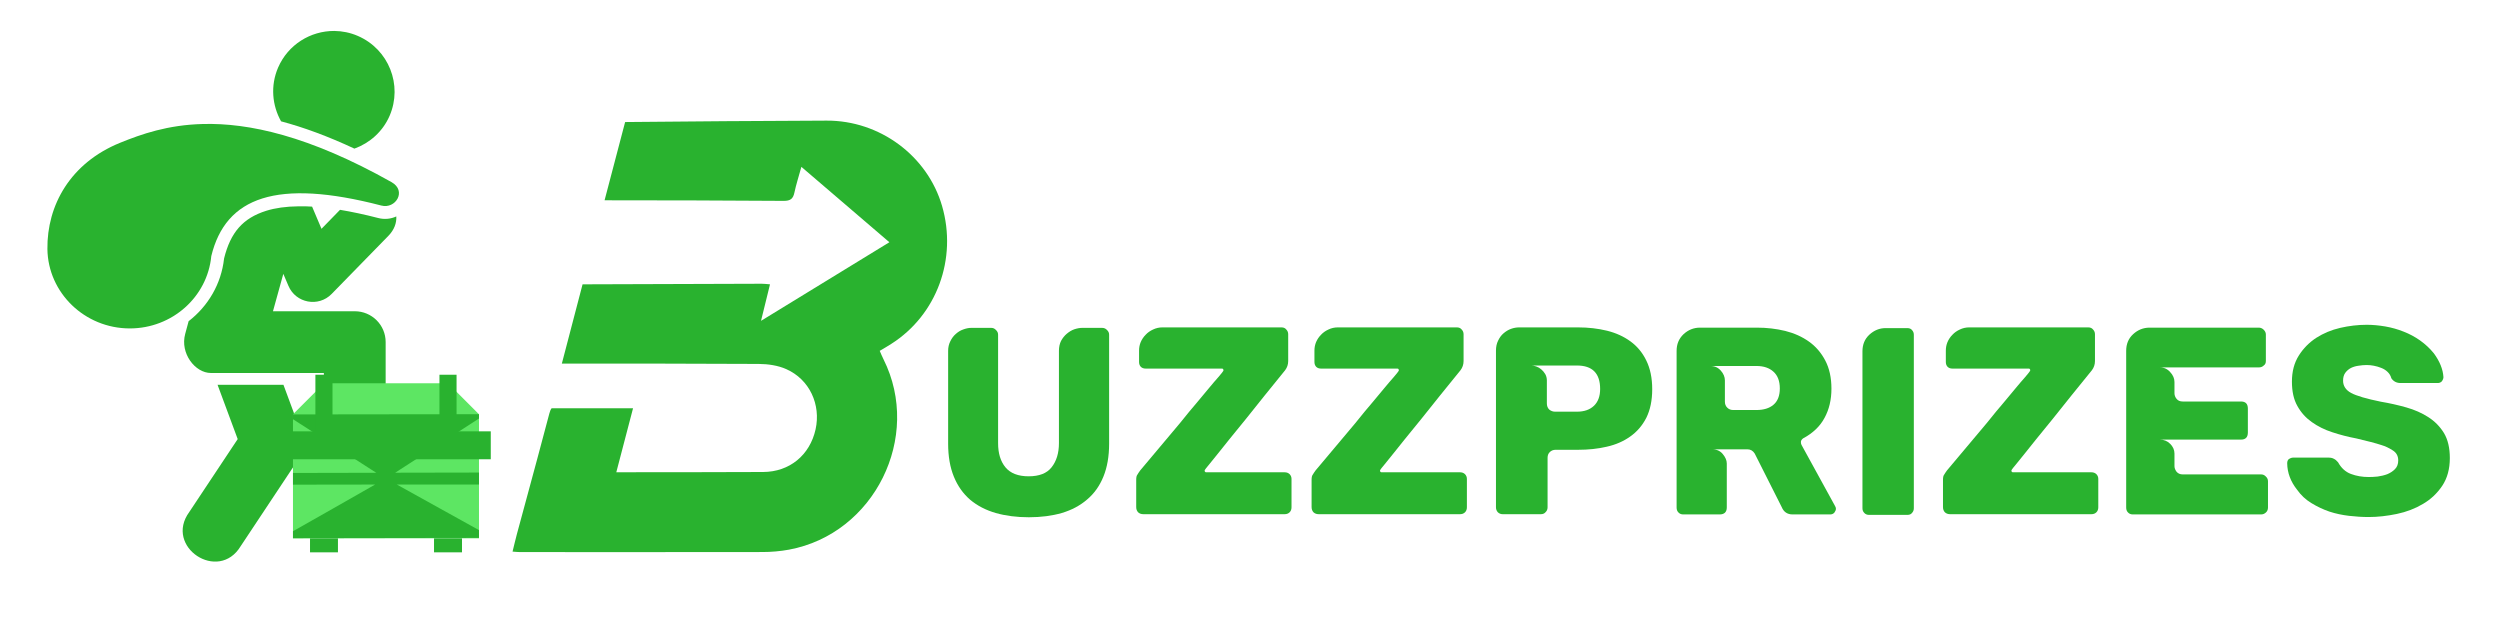 <svg xmlns="http://www.w3.org/2000/svg" xmlns:xlink="http://www.w3.org/1999/xlink" width="220" zoomAndPan="magnify" viewBox="0 0 165 41.25" height="55" preserveAspectRatio="xMidYMid meet" version="1.0"><defs><g/><clipPath id="dff0b8d535"><path d="M 18 2.027 L 26.684 2.027 L 26.684 10 L 18 10 Z M 18 2.027 " clip-rule="nonzero"/></clipPath><clipPath id="907113348f"><path d="M 12 13 L 26.684 13 L 26.684 33 L 12 33 Z M 12 13 " clip-rule="nonzero"/></clipPath><clipPath id="0f9804ea6d"><path d="M 3.109 8 L 26.684 8 L 26.684 22 L 3.109 22 Z M 3.109 8 " clip-rule="nonzero"/></clipPath><clipPath id="6769566dad"><path d="M 18.395 24.734 L 32.391 24.734 L 32.391 36.52 L 18.395 36.52 Z M 18.395 24.734 " clip-rule="nonzero"/></clipPath><clipPath id="8ef110b2f3"><path d="M 33.828 7.938 L 63 7.938 L 63 36.668 L 33.828 36.668 Z M 33.828 7.938 " clip-rule="nonzero"/></clipPath></defs><g clip-path="url(#dff0b8d535)"><path fill="#29b22f" d="M 22.062 2.043 C 20.5 2.035 19.012 2.938 18.352 4.465 C 17.84 5.656 17.961 6.957 18.551 8.008 C 20.016 8.398 21.625 8.984 23.391 9.809 C 24.395 9.445 25.258 8.695 25.715 7.641 C 26.59 5.609 25.656 3.25 23.617 2.371 C 23.113 2.152 22.582 2.047 22.062 2.043 Z M 22.062 2.043 " fill-opacity="1" fill-rule="evenodd"/></g><g clip-path="url(#907113348f)"><path fill="#29b22f" d="M 19.707 13.617 C 18.875 13.625 18.164 13.727 17.578 13.91 C 16.023 14.398 15.215 15.344 14.789 17.059 C 14.605 18.746 13.727 20.211 12.449 21.199 L 12.223 22.039 C 11.871 23.328 12.887 24.617 13.914 24.617 L 21.375 24.617 L 21.375 30.207 C 21.375 32.926 25.453 32.926 25.453 30.207 L 25.453 22.578 C 25.453 21.449 24.539 20.543 23.418 20.543 L 18.016 20.543 L 18.699 18.074 L 19.035 18.863 C 19.52 20.008 21.016 20.293 21.887 19.402 L 25.637 15.562 C 26.027 15.16 26.18 14.711 26.156 14.285 C 25.801 14.449 25.383 14.5 24.953 14.387 C 24.047 14.152 23.211 13.977 22.441 13.848 L 21.219 15.102 L 20.598 13.637 C 20.285 13.617 19.988 13.609 19.707 13.617 Z M 19.707 13.617 " fill-opacity="1" fill-rule="nonzero"/></g><path fill="#29b22f" d="M 14.359 25.398 L 15.688 28.98 L 12.492 33.793 C 10.812 36.09 14.422 38.48 15.887 36.043 L 19.656 30.367 C 20.016 29.824 20.098 29.145 19.871 28.535 L 18.707 25.395 L 14.359 25.395 Z M 14.359 25.398 " fill-opacity="1" fill-rule="nonzero"/><g clip-path="url(#0f9804ea6d)"><path fill="#29b22f" d="M 13.391 8.184 C 11.059 8.242 9.316 8.859 7.93 9.422 C 4.641 10.758 3.094 13.551 3.129 16.438 C 3.168 19.32 5.586 21.676 8.57 21.676 C 11.355 21.676 13.688 19.605 13.945 16.902 C 14.895 13.004 18.25 11.766 25.168 13.566 C 26.109 13.816 26.867 12.598 25.84 12.02 C 20.379 8.949 16.395 8.105 13.391 8.184 Z M 13.391 8.184 " fill-opacity="1" fill-rule="nonzero"/></g><path fill="#5de663" d="M 21.383 25.297 L 19.336 27.344 L 19.336 35.531 L 31.613 35.531 L 31.613 27.344 L 29.57 25.297 Z M 21.383 25.297 " fill-opacity="1" fill-rule="nonzero"/><path fill="#29b22f" d="M 31.605 27.336 L 25.453 27.344 L 19.336 27.352 L 19.336 27.668 L 24.832 31.203 C 23 31.207 21.168 31.211 19.336 31.215 L 19.336 31.988 C 21.145 31.984 22.949 31.984 24.758 31.98 L 22 33.551 L 19.336 35.062 L 19.336 35.52 L 31.613 35.5 L 31.613 34.988 C 29.809 33.984 28 32.98 26.191 31.98 C 28 31.977 29.809 31.977 31.613 31.977 L 31.613 31.188 C 29.77 31.191 27.926 31.195 26.082 31.199 C 27.926 30.008 29.77 28.816 31.613 27.621 L 31.613 27.344 Z M 31.605 27.336 " fill-opacity="1" fill-rule="nonzero"/><g clip-path="url(#6769566dad)"><path fill="#29b22f" d="M 20.816 24.734 L 20.816 28.469 L 18.414 28.469 L 18.414 30.312 L 24.113 30.312 L 24.113 30.316 L 24.105 30.508 L 25.465 31.172 L 26.84 30.492 L 26.84 30.312 L 32.539 30.312 L 32.539 28.469 L 30.133 28.469 L 30.133 24.734 L 29.004 24.734 L 29.004 28.469 L 26.84 28.469 L 26.84 28.27 L 25.535 27.625 L 24.199 28.211 L 24.188 28.469 L 21.945 28.469 L 21.945 24.734 Z M 20.461 35.531 L 20.461 36.453 L 22.305 36.453 L 22.305 35.531 Z M 28.645 35.531 L 28.645 36.453 L 30.492 36.453 L 30.492 35.531 Z M 28.645 35.531 " fill-opacity="1" fill-rule="nonzero"/></g><path fill="#29b22f" d="M 25.633 29.539 L 25.859 30.059 L 25.16 30.059 L 25.352 29.531 C 25.254 29.383 25.203 29.277 25.207 29.207 C 25.207 29.109 25.242 29.023 25.32 28.941 C 25.406 28.859 25.48 28.832 25.543 28.852 C 25.633 28.875 25.703 28.938 25.754 29.039 C 25.789 29.109 25.797 29.18 25.785 29.246 C 25.766 29.324 25.719 29.422 25.633 29.539 Z M 25.633 29.539 " fill-opacity="1" fill-rule="nonzero"/><g clip-path="url(#8ef110b2f3)"><path fill="#29b22f" d="M 62.176 13.594 C 61.215 10.289 58.07 7.945 54.555 7.961 C 50.121 7.98 45.691 8.008 41.258 8.055 L 39.902 13.219 C 43.844 13.215 47.785 13.234 51.727 13.258 C 52.16 13.258 52.344 13.125 52.43 12.715 C 52.543 12.18 52.715 11.652 52.891 11.012 C 54.859 12.699 56.746 14.316 58.699 15.988 C 55.863 17.723 53.105 19.41 50.227 21.176 C 50.445 20.285 50.629 19.543 50.82 18.766 C 50.582 18.746 50.43 18.727 50.277 18.727 C 46.336 18.738 42.395 18.75 38.449 18.766 L 37.082 23.996 C 41.414 23.996 45.746 23.996 50.078 24.02 C 50.688 24.023 51.344 24.117 51.895 24.363 C 53.43 25.043 54.191 26.703 53.828 28.34 C 53.449 30.039 52.113 31.145 50.363 31.152 C 47.324 31.168 44.285 31.164 41.246 31.168 L 40.676 31.168 C 41.051 29.73 41.41 28.363 41.781 26.945 L 36.406 26.945 C 36.34 27.031 36.293 27.148 36.254 27.301 C 35.738 29.258 35.211 31.211 34.68 33.164 C 34.492 33.855 34.305 34.551 34.117 35.242 C 34.016 35.617 33.93 35.996 33.828 36.406 C 34.051 36.422 34.188 36.438 34.32 36.438 C 39.652 36.438 44.984 36.445 50.316 36.434 C 50.902 36.434 51.496 36.383 52.074 36.277 C 57.703 35.234 60.875 28.84 58.312 23.715 C 58.223 23.539 58.148 23.352 58.062 23.156 C 58.352 22.984 58.59 22.848 58.82 22.699 C 61.828 20.789 63.191 17.078 62.176 13.594 Z M 62.176 13.594 " fill-opacity="1" fill-rule="nonzero"/></g><g fill="#29b22f" fill-opacity="1"><g transform="translate(61.421, 33.983)"><g><path d="M 1.156 -4.703 L 1.156 -10.828 C 1.156 -11.055 1.203 -11.266 1.297 -11.453 C 1.391 -11.648 1.508 -11.812 1.656 -11.938 C 1.801 -12.07 1.961 -12.172 2.141 -12.234 C 2.328 -12.305 2.508 -12.344 2.688 -12.344 L 4 -12.344 C 4.125 -12.344 4.227 -12.297 4.312 -12.203 C 4.406 -12.117 4.453 -12.016 4.453 -11.891 L 4.453 -4.734 C 4.453 -4.066 4.613 -3.535 4.938 -3.141 C 5.27 -2.742 5.781 -2.547 6.469 -2.547 C 7.164 -2.547 7.672 -2.742 7.984 -3.141 C 8.305 -3.547 8.469 -4.078 8.469 -4.734 L 8.469 -10.828 C 8.469 -11.078 8.516 -11.297 8.609 -11.484 C 8.711 -11.672 8.836 -11.828 8.984 -11.953 C 9.141 -12.086 9.305 -12.188 9.484 -12.25 C 9.672 -12.312 9.848 -12.344 10.016 -12.344 L 11.312 -12.344 C 11.445 -12.344 11.555 -12.297 11.641 -12.203 C 11.734 -12.117 11.781 -12.016 11.781 -11.891 L 11.781 -4.703 C 11.781 -3.867 11.656 -3.145 11.406 -2.531 C 11.156 -1.914 10.797 -1.41 10.328 -1.016 C 9.867 -0.617 9.312 -0.32 8.656 -0.125 C 8.008 0.062 7.285 0.156 6.484 0.156 C 5.68 0.156 4.953 0.062 4.297 -0.125 C 3.648 -0.312 3.086 -0.602 2.609 -1 C 2.141 -1.406 1.781 -1.914 1.531 -2.531 C 1.281 -3.145 1.156 -3.867 1.156 -4.703 Z M 1.156 -4.703 "/></g></g></g><g fill="#29b22f" fill-opacity="1"><g transform="translate(74.287, 33.983)"><g><path d="M 0.969 -2.938 C 1.938 -4.094 2.812 -5.133 3.594 -6.062 C 4.051 -6.633 4.422 -7.082 4.703 -7.406 C 4.984 -7.738 5.242 -8.051 5.484 -8.344 C 5.734 -8.645 5.945 -8.895 6.125 -9.094 C 6.301 -9.301 6.406 -9.43 6.438 -9.484 C 6.469 -9.523 6.473 -9.562 6.453 -9.594 C 6.441 -9.633 6.414 -9.656 6.375 -9.656 L 1.328 -9.656 C 1.191 -9.656 1.082 -9.695 1 -9.781 C 0.926 -9.863 0.891 -9.969 0.891 -10.094 L 0.891 -10.844 C 0.891 -11.039 0.926 -11.227 1 -11.406 C 1.082 -11.594 1.191 -11.754 1.328 -11.891 C 1.461 -12.035 1.625 -12.148 1.812 -12.234 C 2.008 -12.328 2.211 -12.375 2.422 -12.375 L 10.297 -12.375 C 10.43 -12.375 10.535 -12.328 10.609 -12.234 C 10.691 -12.148 10.734 -12.047 10.734 -11.922 L 10.734 -10.156 C 10.734 -9.926 10.664 -9.723 10.531 -9.547 C 9.57 -8.367 8.711 -7.301 7.953 -6.344 C 7.492 -5.781 7.129 -5.332 6.859 -5 C 6.586 -4.664 6.336 -4.352 6.109 -4.062 C 5.879 -3.77 5.68 -3.523 5.516 -3.328 C 5.348 -3.129 5.254 -3.008 5.234 -2.969 C 5.211 -2.938 5.211 -2.898 5.234 -2.859 C 5.254 -2.828 5.281 -2.812 5.312 -2.812 L 10.5 -2.812 C 10.633 -2.812 10.742 -2.77 10.828 -2.688 C 10.91 -2.602 10.953 -2.5 10.953 -2.375 L 10.953 -0.5 C 10.953 -0.363 10.91 -0.254 10.828 -0.172 C 10.742 -0.086 10.633 -0.047 10.5 -0.047 L 1.172 -0.047 C 1.035 -0.047 0.922 -0.086 0.828 -0.172 C 0.742 -0.266 0.703 -0.379 0.703 -0.516 L 0.703 -2.312 C 0.703 -2.477 0.727 -2.594 0.781 -2.656 C 0.801 -2.695 0.828 -2.738 0.859 -2.781 C 0.891 -2.82 0.926 -2.875 0.969 -2.938 Z M 0.969 -2.938 "/></g></g></g><g fill="#29b22f" fill-opacity="1"><g transform="translate(85.862, 33.983)"><g><path d="M 0.969 -2.938 C 1.938 -4.094 2.812 -5.133 3.594 -6.062 C 4.051 -6.633 4.422 -7.082 4.703 -7.406 C 4.984 -7.738 5.242 -8.051 5.484 -8.344 C 5.734 -8.645 5.945 -8.895 6.125 -9.094 C 6.301 -9.301 6.406 -9.43 6.438 -9.484 C 6.469 -9.523 6.473 -9.562 6.453 -9.594 C 6.441 -9.633 6.414 -9.656 6.375 -9.656 L 1.328 -9.656 C 1.191 -9.656 1.082 -9.695 1 -9.781 C 0.926 -9.863 0.891 -9.969 0.891 -10.094 L 0.891 -10.844 C 0.891 -11.039 0.926 -11.227 1 -11.406 C 1.082 -11.594 1.191 -11.754 1.328 -11.891 C 1.461 -12.035 1.625 -12.148 1.812 -12.234 C 2.008 -12.328 2.211 -12.375 2.422 -12.375 L 10.297 -12.375 C 10.43 -12.375 10.535 -12.328 10.609 -12.234 C 10.691 -12.148 10.734 -12.047 10.734 -11.922 L 10.734 -10.156 C 10.734 -9.926 10.664 -9.723 10.531 -9.547 C 9.57 -8.367 8.711 -7.301 7.953 -6.344 C 7.492 -5.781 7.129 -5.332 6.859 -5 C 6.586 -4.664 6.336 -4.352 6.109 -4.062 C 5.879 -3.77 5.68 -3.523 5.516 -3.328 C 5.348 -3.129 5.254 -3.008 5.234 -2.969 C 5.211 -2.938 5.211 -2.898 5.234 -2.859 C 5.254 -2.828 5.281 -2.812 5.312 -2.812 L 10.5 -2.812 C 10.633 -2.812 10.742 -2.77 10.828 -2.688 C 10.91 -2.602 10.953 -2.5 10.953 -2.375 L 10.953 -0.5 C 10.953 -0.363 10.91 -0.254 10.828 -0.172 C 10.742 -0.086 10.633 -0.047 10.5 -0.047 L 1.172 -0.047 C 1.035 -0.047 0.922 -0.086 0.828 -0.172 C 0.742 -0.266 0.703 -0.379 0.703 -0.516 L 0.703 -2.312 C 0.703 -2.477 0.727 -2.594 0.781 -2.656 C 0.801 -2.695 0.828 -2.738 0.859 -2.781 C 0.891 -2.82 0.926 -2.875 0.969 -2.938 Z M 0.969 -2.938 "/></g></g></g><g fill="#29b22f" fill-opacity="1"><g transform="translate(97.437, 33.983)"><g><path d="M 11.609 -8.297 C 11.609 -7.555 11.477 -6.926 11.219 -6.406 C 10.957 -5.895 10.602 -5.484 10.156 -5.172 C 9.719 -4.859 9.203 -4.633 8.609 -4.5 C 8.023 -4.363 7.395 -4.297 6.719 -4.297 L 5.234 -4.297 C 5.086 -4.297 4.961 -4.25 4.859 -4.156 C 4.754 -4.062 4.703 -3.93 4.703 -3.766 L 4.703 -0.5 C 4.703 -0.375 4.66 -0.27 4.578 -0.188 C 4.504 -0.094 4.398 -0.047 4.266 -0.047 L 1.734 -0.047 C 1.617 -0.047 1.516 -0.086 1.422 -0.172 C 1.336 -0.266 1.297 -0.375 1.297 -0.5 L 1.297 -10.844 C 1.297 -11.094 1.344 -11.312 1.438 -11.5 C 1.531 -11.695 1.648 -11.859 1.797 -11.984 C 1.953 -12.117 2.117 -12.219 2.297 -12.281 C 2.473 -12.344 2.648 -12.375 2.828 -12.375 L 6.719 -12.375 C 7.395 -12.375 8.031 -12.301 8.625 -12.156 C 9.219 -12.008 9.734 -11.773 10.172 -11.453 C 10.617 -11.129 10.969 -10.707 11.219 -10.188 C 11.477 -9.664 11.609 -9.035 11.609 -8.297 Z M 8.172 -8.312 C 8.172 -9.344 7.66 -9.859 6.641 -9.859 L 3.641 -9.859 C 3.734 -9.859 3.836 -9.836 3.953 -9.797 C 4.078 -9.754 4.188 -9.691 4.281 -9.609 C 4.383 -9.523 4.473 -9.422 4.547 -9.297 C 4.617 -9.172 4.656 -9.031 4.656 -8.875 L 4.656 -7.359 C 4.656 -7.191 4.707 -7.055 4.812 -6.953 C 4.926 -6.859 5.055 -6.812 5.203 -6.812 L 6.641 -6.812 C 7.117 -6.812 7.492 -6.941 7.766 -7.203 C 8.035 -7.461 8.172 -7.832 8.172 -8.312 Z M 8.172 -8.312 "/></g></g></g><g fill="#29b22f" fill-opacity="1"><g transform="translate(109.437, 33.983)"><g><path d="M 11.625 -0.141 C 11.551 -0.066 11.461 -0.031 11.359 -0.031 L 8.875 -0.031 C 8.531 -0.031 8.289 -0.191 8.156 -0.516 L 6.375 -4.047 C 6.258 -4.234 6.098 -4.328 5.891 -4.328 L 3.562 -4.328 C 3.863 -4.328 4.098 -4.223 4.266 -4.016 C 4.441 -3.805 4.531 -3.598 4.531 -3.391 L 4.531 -0.484 C 4.531 -0.336 4.488 -0.223 4.406 -0.141 C 4.32 -0.066 4.207 -0.031 4.062 -0.031 L 1.656 -0.031 C 1.531 -0.031 1.426 -0.07 1.344 -0.156 C 1.258 -0.238 1.219 -0.348 1.219 -0.484 L 1.219 -10.828 C 1.219 -11.266 1.367 -11.629 1.672 -11.922 C 1.984 -12.211 2.348 -12.359 2.766 -12.359 L 6.516 -12.359 C 7.172 -12.359 7.797 -12.285 8.391 -12.141 C 8.984 -11.992 9.504 -11.758 9.953 -11.438 C 10.398 -11.125 10.758 -10.707 11.031 -10.188 C 11.301 -9.676 11.438 -9.055 11.438 -8.328 C 11.438 -7.598 11.285 -6.957 10.984 -6.406 C 10.691 -5.852 10.219 -5.398 9.562 -5.047 C 9.469 -4.973 9.422 -4.895 9.422 -4.812 C 9.422 -4.727 9.438 -4.66 9.469 -4.609 L 11.672 -0.594 C 11.711 -0.531 11.734 -0.469 11.734 -0.406 C 11.734 -0.32 11.695 -0.234 11.625 -0.141 Z M 8.031 -8.344 C 8.031 -8.832 7.891 -9.203 7.609 -9.453 C 7.336 -9.703 6.961 -9.828 6.484 -9.828 L 3.453 -9.828 C 3.734 -9.828 3.961 -9.723 4.141 -9.516 C 4.316 -9.316 4.406 -9.102 4.406 -8.875 L 4.406 -7.469 C 4.406 -7.312 4.457 -7.18 4.562 -7.078 C 4.664 -6.973 4.797 -6.922 4.953 -6.922 L 6.484 -6.922 C 6.961 -6.922 7.336 -7.035 7.609 -7.266 C 7.891 -7.504 8.031 -7.863 8.031 -8.344 Z M 8.031 -8.344 "/></g></g></g><g fill="#29b22f" fill-opacity="1"><g transform="translate(121.719, 33.983)"><g><path d="M 1.203 -0.438 L 1.203 -10.797 C 1.203 -11.242 1.352 -11.609 1.656 -11.891 C 1.969 -12.18 2.328 -12.328 2.734 -12.328 L 4.156 -12.328 C 4.301 -12.328 4.406 -12.285 4.469 -12.203 C 4.551 -12.117 4.594 -12.016 4.594 -11.891 L 4.594 -0.438 C 4.594 -0.312 4.551 -0.207 4.469 -0.125 C 4.406 -0.039 4.301 0 4.156 0 L 1.641 0 C 1.516 0 1.41 -0.039 1.328 -0.125 C 1.242 -0.207 1.203 -0.312 1.203 -0.438 Z M 1.203 -0.438 "/></g></g></g><g fill="#29b22f" fill-opacity="1"><g transform="translate(127.534, 33.983)"><g><path d="M 0.969 -2.938 C 1.938 -4.094 2.812 -5.133 3.594 -6.062 C 4.051 -6.633 4.422 -7.082 4.703 -7.406 C 4.984 -7.738 5.242 -8.051 5.484 -8.344 C 5.734 -8.645 5.945 -8.895 6.125 -9.094 C 6.301 -9.301 6.406 -9.43 6.438 -9.484 C 6.469 -9.523 6.473 -9.562 6.453 -9.594 C 6.441 -9.633 6.414 -9.656 6.375 -9.656 L 1.328 -9.656 C 1.191 -9.656 1.082 -9.695 1 -9.781 C 0.926 -9.863 0.891 -9.969 0.891 -10.094 L 0.891 -10.844 C 0.891 -11.039 0.926 -11.227 1 -11.406 C 1.082 -11.594 1.191 -11.754 1.328 -11.891 C 1.461 -12.035 1.625 -12.148 1.812 -12.234 C 2.008 -12.328 2.211 -12.375 2.422 -12.375 L 10.297 -12.375 C 10.43 -12.375 10.535 -12.328 10.609 -12.234 C 10.691 -12.148 10.734 -12.047 10.734 -11.922 L 10.734 -10.156 C 10.734 -9.926 10.664 -9.723 10.531 -9.547 C 9.57 -8.367 8.711 -7.301 7.953 -6.344 C 7.492 -5.781 7.129 -5.332 6.859 -5 C 6.586 -4.664 6.336 -4.352 6.109 -4.062 C 5.879 -3.77 5.68 -3.523 5.516 -3.328 C 5.348 -3.129 5.254 -3.008 5.234 -2.969 C 5.211 -2.938 5.211 -2.898 5.234 -2.859 C 5.254 -2.828 5.281 -2.812 5.312 -2.812 L 10.5 -2.812 C 10.633 -2.812 10.742 -2.77 10.828 -2.688 C 10.91 -2.602 10.953 -2.5 10.953 -2.375 L 10.953 -0.5 C 10.953 -0.363 10.91 -0.254 10.828 -0.172 C 10.742 -0.086 10.633 -0.047 10.5 -0.047 L 1.172 -0.047 C 1.035 -0.047 0.922 -0.086 0.828 -0.172 C 0.742 -0.266 0.703 -0.379 0.703 -0.516 L 0.703 -2.312 C 0.703 -2.477 0.727 -2.594 0.781 -2.656 C 0.801 -2.695 0.828 -2.738 0.859 -2.781 C 0.891 -2.82 0.926 -2.875 0.969 -2.938 Z M 0.969 -2.938 "/></g></g></g><g fill="#29b22f" fill-opacity="1"><g transform="translate(139.109, 33.983)"><g><path d="M 1.219 -0.484 L 1.219 -10.828 C 1.219 -11.273 1.367 -11.641 1.672 -11.922 C 1.984 -12.211 2.348 -12.359 2.766 -12.359 L 9.969 -12.359 C 10.094 -12.359 10.203 -12.312 10.297 -12.219 C 10.391 -12.125 10.438 -12.02 10.438 -11.906 L 10.438 -10.156 C 10.438 -10.02 10.391 -9.922 10.297 -9.859 C 10.211 -9.773 10.102 -9.734 9.969 -9.734 L 3.438 -9.734 C 3.719 -9.734 3.945 -9.629 4.125 -9.422 C 4.312 -9.223 4.406 -9.004 4.406 -8.766 L 4.406 -8.031 C 4.406 -7.895 4.453 -7.77 4.547 -7.656 C 4.641 -7.539 4.773 -7.484 4.953 -7.484 L 8.797 -7.484 C 9.098 -7.484 9.25 -7.328 9.25 -7.016 L 9.25 -5.438 C 9.25 -5.125 9.098 -4.969 8.797 -4.969 L 3.438 -4.969 C 3.707 -4.969 3.938 -4.875 4.125 -4.688 C 4.312 -4.5 4.406 -4.285 4.406 -4.047 L 4.406 -3.219 C 4.406 -3.094 4.453 -2.969 4.547 -2.844 C 4.648 -2.727 4.785 -2.672 4.953 -2.672 L 10.125 -2.672 C 10.25 -2.672 10.352 -2.625 10.438 -2.531 C 10.531 -2.445 10.578 -2.344 10.578 -2.219 L 10.578 -0.484 C 10.578 -0.348 10.531 -0.238 10.438 -0.156 C 10.344 -0.07 10.238 -0.031 10.125 -0.031 L 1.656 -0.031 C 1.531 -0.031 1.426 -0.07 1.344 -0.156 C 1.258 -0.238 1.219 -0.348 1.219 -0.484 Z M 1.219 -0.484 "/></g></g></g><g fill="#29b22f" fill-opacity="1"><g transform="translate(150.455, 33.983)"><g><path d="M 11.234 -3.75 C 11.234 -3.031 11.066 -2.422 10.734 -1.922 C 10.398 -1.422 9.973 -1.02 9.453 -0.719 C 8.941 -0.414 8.367 -0.195 7.734 -0.062 C 7.098 0.07 6.477 0.141 5.875 0.141 C 5.457 0.141 5.023 0.113 4.578 0.062 C 4.129 0.008 3.695 -0.082 3.281 -0.219 C 2.863 -0.363 2.469 -0.551 2.094 -0.781 C 1.719 -1.008 1.406 -1.301 1.156 -1.656 C 0.727 -2.195 0.508 -2.781 0.5 -3.406 C 0.5 -3.52 0.531 -3.609 0.594 -3.672 C 0.695 -3.742 0.797 -3.781 0.891 -3.781 L 3.219 -3.781 C 3.375 -3.781 3.492 -3.754 3.578 -3.703 C 3.672 -3.66 3.766 -3.582 3.859 -3.469 C 4.066 -3.094 4.348 -2.836 4.703 -2.703 C 5.066 -2.566 5.457 -2.5 5.875 -2.5 C 6.051 -2.5 6.25 -2.508 6.469 -2.531 C 6.695 -2.562 6.91 -2.613 7.109 -2.688 C 7.305 -2.77 7.473 -2.879 7.609 -3.016 C 7.754 -3.16 7.828 -3.352 7.828 -3.594 C 7.828 -3.895 7.703 -4.117 7.453 -4.266 C 7.211 -4.422 6.969 -4.535 6.719 -4.609 C 6.531 -4.672 6.297 -4.738 6.016 -4.812 C 5.742 -4.883 5.426 -4.961 5.062 -5.047 C 4.52 -5.148 3.992 -5.285 3.484 -5.453 C 2.973 -5.617 2.52 -5.844 2.125 -6.125 C 1.727 -6.406 1.41 -6.758 1.172 -7.188 C 0.93 -7.613 0.812 -8.148 0.812 -8.797 C 0.812 -9.461 0.961 -10.035 1.266 -10.516 C 1.566 -10.992 1.953 -11.383 2.422 -11.688 C 2.891 -11.988 3.414 -12.207 4 -12.344 C 4.582 -12.477 5.164 -12.547 5.75 -12.547 C 6.145 -12.547 6.551 -12.508 6.969 -12.438 C 7.395 -12.363 7.801 -12.25 8.188 -12.094 C 8.57 -11.945 8.93 -11.754 9.266 -11.516 C 9.609 -11.273 9.91 -10.992 10.172 -10.672 C 10.566 -10.141 10.781 -9.613 10.812 -9.094 C 10.812 -9 10.773 -8.906 10.703 -8.812 C 10.629 -8.738 10.539 -8.703 10.438 -8.703 L 7.984 -8.703 C 7.723 -8.703 7.52 -8.805 7.375 -9.016 C 7.332 -9.18 7.25 -9.32 7.125 -9.438 C 7.008 -9.551 6.867 -9.641 6.703 -9.703 C 6.547 -9.766 6.383 -9.812 6.219 -9.844 C 6.062 -9.875 5.906 -9.891 5.75 -9.891 C 5.57 -9.891 5.391 -9.875 5.203 -9.844 C 5.023 -9.82 4.863 -9.773 4.719 -9.703 C 4.57 -9.629 4.445 -9.523 4.344 -9.391 C 4.238 -9.254 4.188 -9.078 4.188 -8.859 C 4.188 -8.516 4.363 -8.242 4.719 -8.047 C 5.07 -7.859 5.727 -7.664 6.688 -7.469 C 7.25 -7.375 7.805 -7.25 8.359 -7.094 C 8.91 -6.938 9.395 -6.723 9.812 -6.453 C 10.238 -6.18 10.582 -5.832 10.844 -5.406 C 11.102 -4.977 11.234 -4.426 11.234 -3.75 Z M 11.234 -3.75 "/></g></g></g></svg>